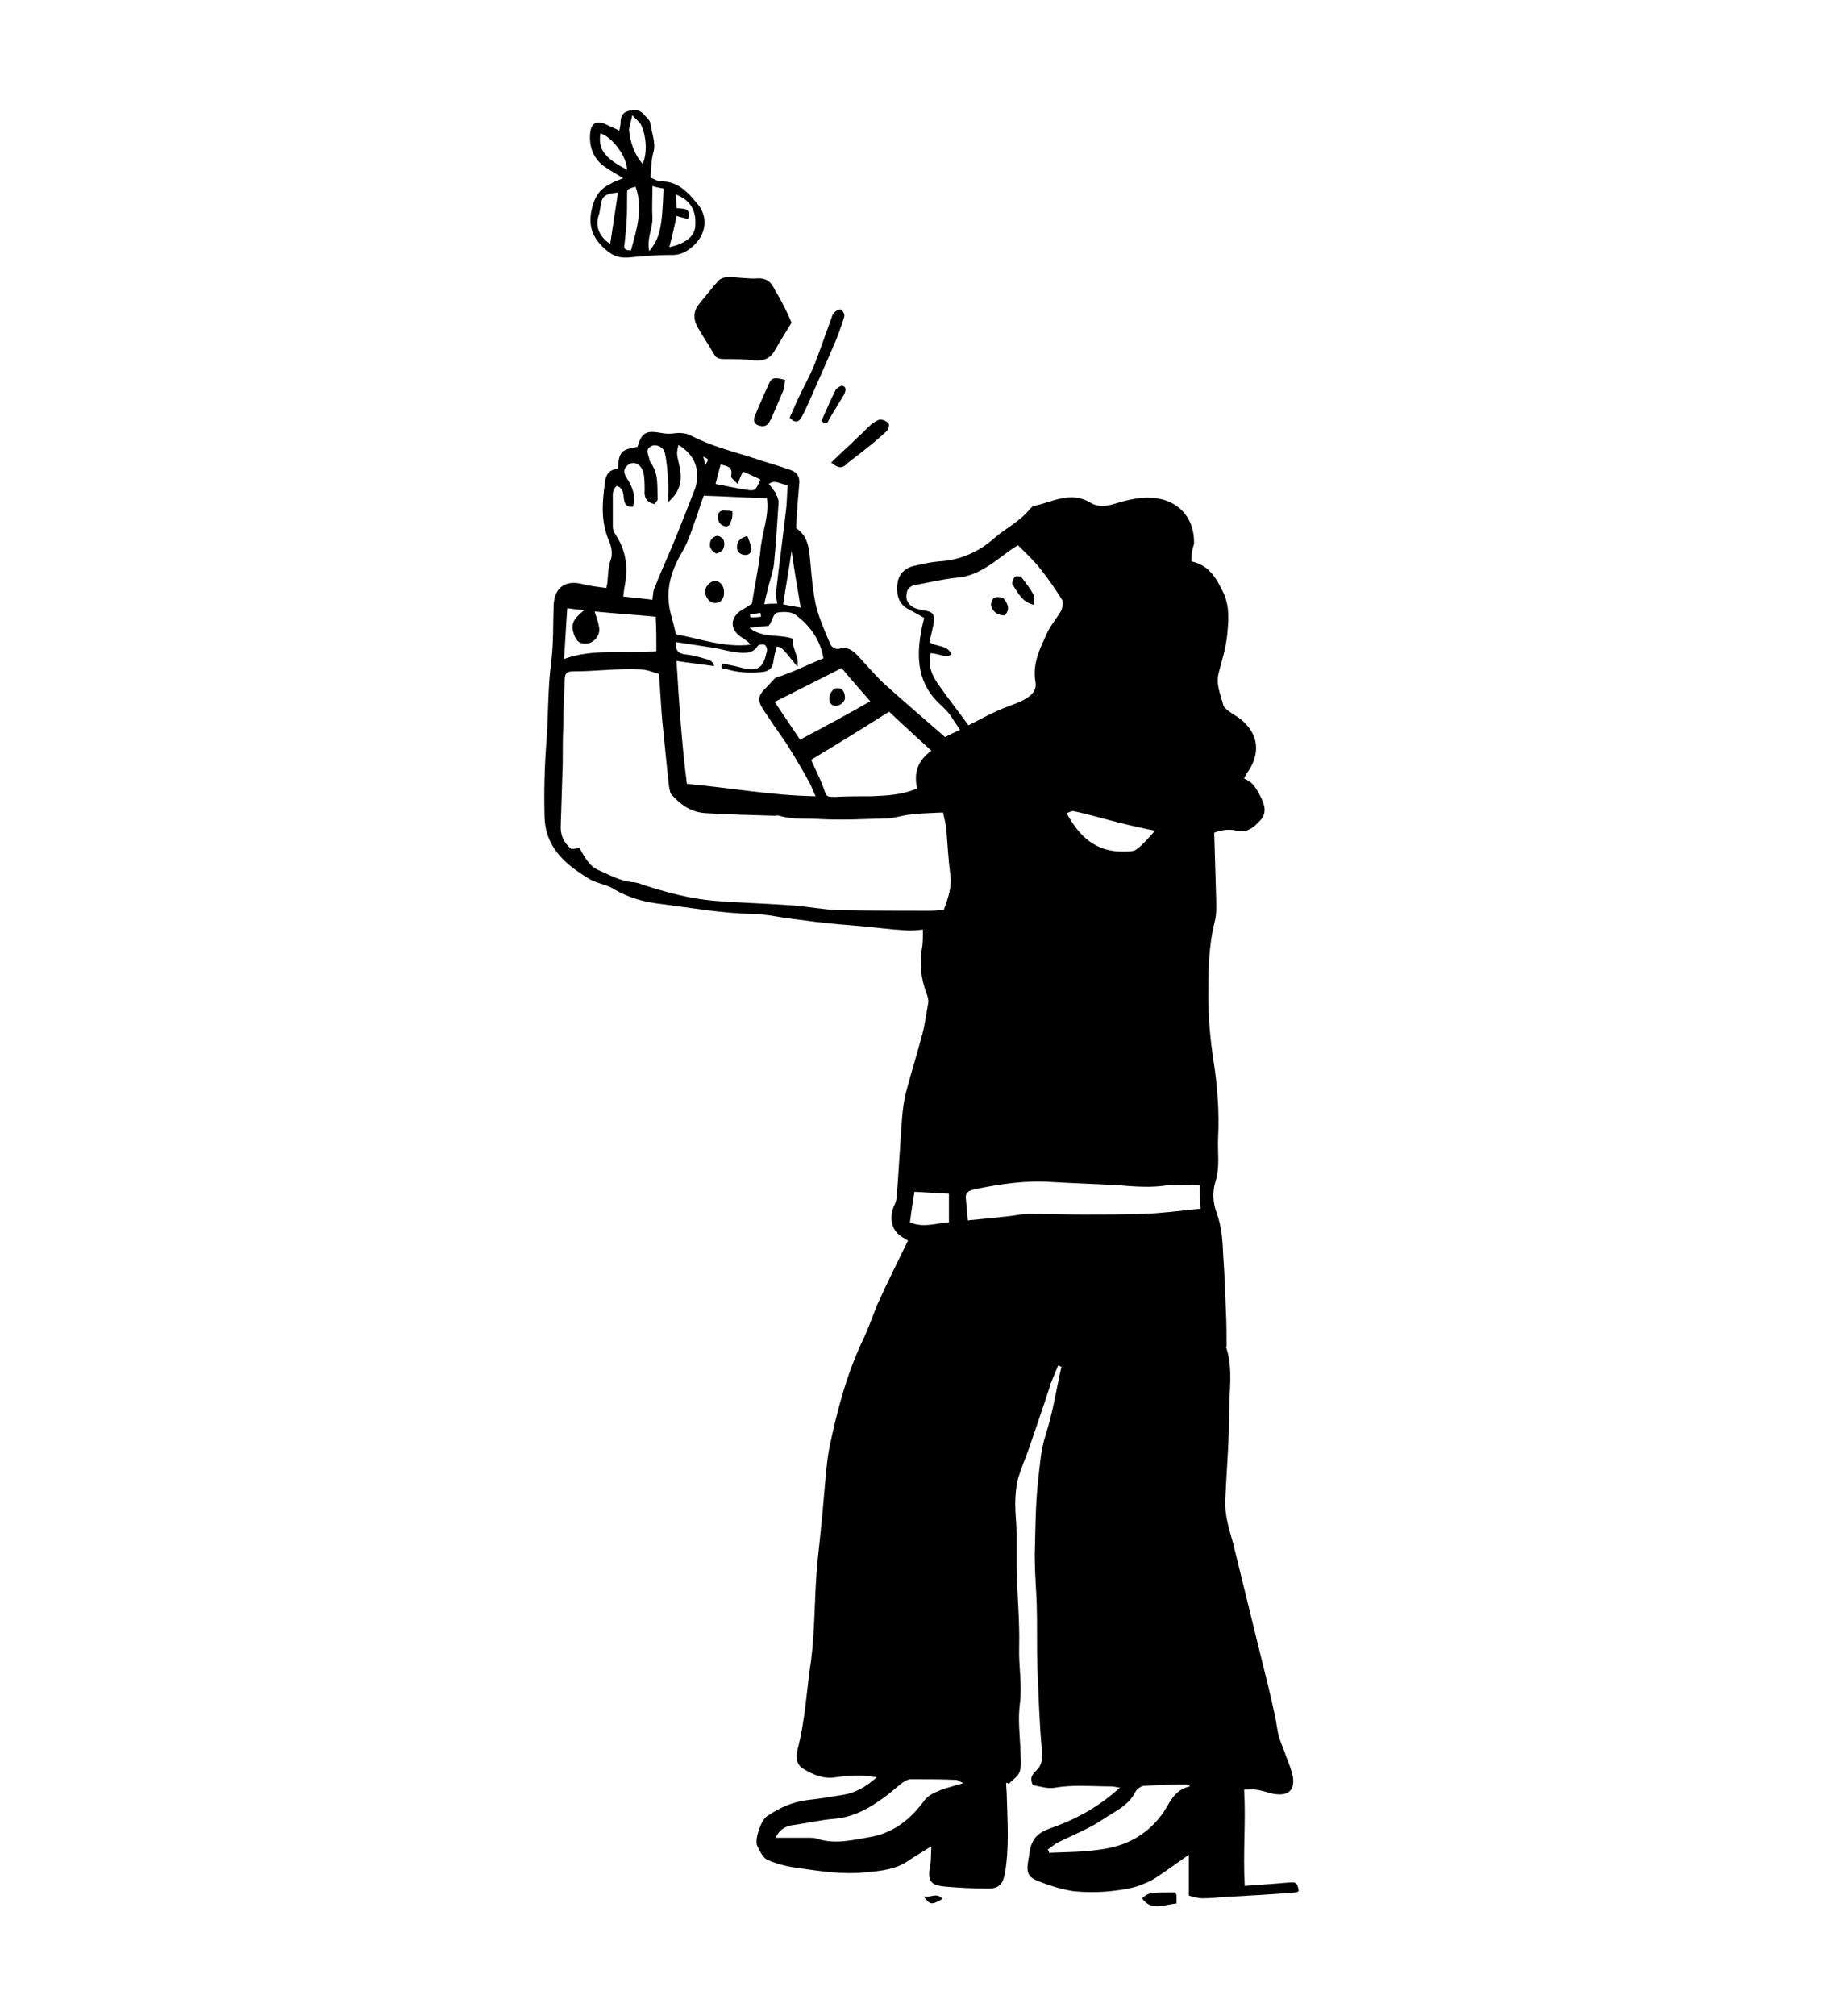 <?xml version="1.0" encoding="UTF-8"?>
<svg xmlns="http://www.w3.org/2000/svg" xmlns:xlink="http://www.w3.org/1999/xlink" width="1463.415" height="1600" viewBox="0 0 1463.415 1600">
<path fill-rule="nonzero" fill="rgb(0%, 0%, 0%)" fill-opacity="1" d="M 946.051 445.492 C 960.508 448.59 966.188 459.434 971.863 471.309 C 976.512 482.148 975.48 492.988 974.445 503.832 C 973.414 514.156 970.316 523.965 967.734 533.773 C 965.152 543.066 969.285 551.328 971.348 559.586 C 971.863 561.652 974.961 563.719 977.027 565.266 C 979.609 567.332 982.191 568.363 984.773 570.43 C 999.742 582.305 1001.293 598.309 989.934 613.793 C 989.418 614.828 988.902 615.859 987.871 617.926 C 995.098 620.508 998.195 626.703 1001.293 632.895 C 1004.391 639.09 1005.938 645.285 1000.777 650.965 C 995.613 656.645 989.934 661.289 982.191 659.227 C 975.48 657.676 969.801 658.711 964.121 660.773 C 964.637 678.328 965.152 695.363 965.668 712.402 C 965.668 718.598 966.188 724.789 964.637 730.984 C 959.477 751.121 959.477 771.254 959.477 791.387 C 959.477 808.426 961.023 824.945 963.605 841.98 C 966.703 862.117 968.25 882.25 967.219 902.902 C 966.703 914.258 968.766 926.133 965.152 937.488 C 962.57 945.75 963.09 955.043 966.188 962.785 C 970.316 974.145 970.832 985.504 971.348 997.375 C 972.383 1011.832 972.898 1026.285 973.414 1040.227 C 973.93 1049.52 973.93 1058.812 973.93 1068.105 C 973.93 1068.621 973.414 1069.652 973.93 1070.168 C 979.094 1086.688 975.996 1103.727 975.996 1120.246 C 975.996 1143.477 973.93 1167.227 972.898 1190.457 C 972.383 1202.332 975.996 1213.688 979.094 1224.531 C 986.32 1253.957 993.547 1283.383 1000.777 1312.812 C 1004.906 1329.332 1009.035 1345.852 1012.648 1362.887 C 1013.684 1368.051 1014.199 1373.73 1015.746 1378.891 C 1017.297 1384.055 1019.879 1389.219 1021.426 1394.379 C 1023.492 1399.543 1025.555 1404.707 1026.59 1409.867 C 1028.652 1423.289 1019.879 1425.355 1010.066 1423.289 C 1005.938 1422.258 1001.293 1420.711 997.16 1420.191 C 994.582 1419.676 992 1420.191 987.867 1420.191 C 989.418 1445.488 986.836 1470.27 988.387 1496.602 C 1000.258 1495.566 1011.102 1495.051 1021.941 1494.02 C 1029.168 1493.504 1030.203 1493.504 1031.234 1500.73 C 1030.203 1501.246 1029.688 1501.762 1028.652 1501.762 C 1010.066 1503.312 990.965 1504.344 972.383 1505.375 C 966.703 1505.891 960.508 1506.41 954.828 1506.41 C 951.215 1506.41 948.117 1505.375 943.988 1504.344 C 943.988 1492.984 943.988 1483.176 943.988 1471.82 C 938.824 1475.434 935.211 1478.016 931.598 1480.598 C 923.852 1485.758 916.625 1491.953 907.848 1495.051 C 899.59 1498.664 890.812 1499.699 882.035 1500.73 C 872.227 1501.762 861.902 1501.762 852.094 1500.73 C 842.285 1499.18 832.477 1496.082 823.699 1492.469 C 815.953 1489.371 814.922 1485.242 816.473 1476.465 C 817.504 1471.82 817.504 1466.656 819.566 1462.527 C 823.184 1453.75 831.957 1451.684 840.219 1448.586 C 857.773 1441.875 873.777 1432.582 889.262 1418.645 C 885.648 1418.129 884.102 1417.613 882.035 1417.613 C 867.062 1417.613 852.609 1416.062 837.637 1418.645 C 831.957 1419.676 825.762 1417.613 820.086 1416.578 C 817.504 1410.902 819.566 1408.32 822.664 1405.223 C 827.312 1401.09 827.828 1395.93 827.312 1389.219 C 825.246 1367.02 824.73 1345.336 823.699 1323.137 C 823.184 1306.102 823.699 1289.578 823.184 1272.543 C 822.664 1259.637 821.633 1247.246 821.633 1234.34 C 822.148 1214.723 822.148 1195.105 824.215 1175.484 C 825.762 1163.098 826.281 1150.707 830.41 1138.316 C 836.09 1120.762 838.672 1102.695 842.801 1084.625 C 841.766 1084.109 841.25 1084.109 840.219 1083.59 C 838.152 1088.754 836.09 1093.402 834.023 1098.562 C 833.508 1099.078 833.508 1100.113 833.508 1100.629 C 828.344 1116.633 822.664 1132.637 817.504 1148.125 C 814.406 1156.902 810.793 1165.16 808.211 1173.938 C 806.66 1180.648 806.145 1187.359 806.145 1194.07 C 806.145 1201.301 807.18 1209.043 807.18 1216.27 C 807.18 1225.562 807.18 1235.371 807.18 1244.664 C 807.695 1265.316 809.758 1286.48 809.242 1307.133 C 808.727 1322.105 811.824 1337.074 809.758 1352.562 C 808.211 1364.438 809.758 1376.312 810.277 1388.703 C 810.277 1394.379 811.309 1400.574 809.758 1405.738 C 808.727 1409.352 804.082 1412.449 800.984 1415.547 C 800.465 1415.031 799.434 1415.031 798.918 1414.516 C 798.918 1418.129 799.434 1421.742 799.434 1425.355 C 799.949 1446.008 801.5 1466.656 797.887 1486.789 C 796.336 1495.051 793.238 1498.664 784.98 1498.664 C 773.621 1498.664 761.746 1498.148 750.391 1497.117 C 738.516 1496.082 736.449 1492.469 738.516 1480.598 C 739.547 1475.949 739.031 1471.305 739.547 1465.109 C 732.32 1469.754 726.641 1472.852 721.48 1476.465 C 711.152 1483.695 699.281 1484.727 687.406 1485.758 C 668.82 1487.824 650.234 1484.727 632.164 1482.145 C 624.422 1481.113 616.68 1479.047 609.449 1475.949 C 605.836 1474.402 603.254 1468.723 601.191 1464.59 C 599.125 1459.43 604.289 1444.457 608.934 1441.359 C 618.742 1434.648 629.07 1430.004 640.941 1428.453 C 650.75 1427.422 660.043 1425.871 669.336 1424.324 C 679.145 1422.773 687.406 1418.129 696.184 1410.383 C 683.793 1408.32 673.984 1408.836 663.656 1410.383 C 653.848 1411.934 645.59 1408.32 637.844 1403.672 C 632.684 1400.574 631.648 1394.898 633.199 1388.703 C 639.395 1365.469 640.426 1341.207 644.039 1317.457 C 647.137 1293.195 646.621 1268.93 648.688 1244.148 C 649.719 1232.273 651.27 1220.402 652.301 1208.527 C 653.848 1193.555 654.883 1178.582 656.43 1163.613 C 656.945 1158.965 657.461 1154.32 658.496 1149.156 C 664.691 1119.215 672.434 1089.785 685.855 1061.91 C 689.988 1053.133 693.086 1043.84 696.699 1035.062 C 704.441 1018.027 712.703 1001.508 720.961 984.469 C 717.863 982.406 715.285 981.371 713.219 979.309 C 707.539 974.145 706.508 965.367 709.605 957.625 C 711.152 954.527 712.188 951.43 712.188 947.816 C 713.734 927.68 714.77 907.031 716.316 886.898 C 716.832 880.184 717.863 872.957 719.414 866.762 C 723.543 851.273 728.191 836.305 732.32 820.816 C 734.387 813.07 735.418 804.812 736.965 796.551 C 737.484 794.484 736.965 792.422 736.449 790.355 C 731.289 777.449 729.738 764.543 732.32 751.121 C 732.836 746.988 732.836 742.859 732.836 737.699 C 727.676 738.215 723.027 738.73 718.383 738.215 C 707.539 737.699 696.699 736.148 685.34 735.117 C 672.434 734.082 660.043 733.051 647.137 731.504 C 634.746 729.953 622.355 728.406 610.484 726.34 C 606.352 725.824 602.223 725.309 598.094 725.309 C 573.828 724.789 550.082 720.66 526.332 717.562 C 512.395 716.016 500.004 712.918 487.613 705.688 C 481.418 701.559 473.156 701.043 466.961 696.914 C 448.379 685.555 432.891 672.133 432.375 647.867 C 431.855 627.734 432.375 608.117 433.922 587.98 C 435.473 567.332 434.953 546.68 437.535 526.547 C 439.602 511.059 439.086 495.57 439.602 480.602 C 440.117 466.145 448.895 459.949 462.832 463.562 C 468.512 465.113 474.707 465.629 481.418 466.66 C 481.934 464.078 482.449 462.531 482.449 460.465 C 482.969 454.785 482.969 449.625 485.031 443.945 C 486.582 439.816 485.547 433.621 483.484 428.973 C 476.773 413.484 478.32 398 480.387 382.512 C 480.902 376.832 484 372.184 490.711 372.184 C 491.227 358.762 493.293 356.699 506.199 354.633 C 509.812 341.727 514.457 341.727 526.332 343.789 C 529.945 344.309 532.527 344.309 536.141 343.789 C 539.754 343.273 544.918 343.789 548.016 345.34 C 564.535 354.117 582.09 358.246 599.641 363.926 C 608.934 367.023 618.227 369.605 627.004 372.703 C 631.648 374.25 634.746 376.832 634.746 382.512 C 633.715 394.383 632.684 406.258 632.168 419.164 C 641.977 425.359 642.492 436.203 643.523 447.043 C 644.555 458.918 645.59 470.273 648.172 481.633 C 650.75 491.441 654.883 500.734 659.012 510.543 C 660.559 514.156 663.656 515.707 667.273 514.672 C 672.949 513.125 677.082 516.223 680.695 519.836 C 687.406 527.062 693.602 534.289 700.312 541.004 C 716.832 555.973 733.871 570.43 750.391 584.883 C 754.52 582.82 757.617 581.27 762.266 579.207 C 759.168 574.559 756.586 570.43 754.004 566.816 C 751.938 564.234 749.875 562.168 747.809 560.105 C 728.707 543.582 727.156 522.418 731.805 499.184 C 732.32 496.086 733.352 492.473 733.871 490.41 C 728.707 487.312 724.578 485.246 719.93 482.664 C 712.703 478.02 711.672 470.273 712.703 462.531 C 713.734 455.305 718.898 450.656 725.609 449.109 C 732.32 447.559 739.031 446.012 745.742 445.492 C 762.266 444.461 776.719 438.266 789.109 427.426 C 798.402 419.164 809.758 414.004 817.504 404.191 C 818.535 403.16 819.57 402.129 820.602 401.613 C 835.574 398.516 850.027 389.223 866.031 399.031 C 871.195 402.129 877.391 402.129 884.102 400.062 C 892.879 397.48 901.652 394.902 911.465 394.902 C 933.664 394.902 948.633 409.355 948.117 431.555 C 946.051 438.266 946.051 441.363 946.051 445.492 Z M 748.84 644.77 C 739.547 645.285 731.289 645.285 723.543 646.32 C 717.348 646.836 711.672 648.902 705.477 649.418 C 686.891 649.934 668.82 650.965 650.234 649.934 C 639.91 649.418 629.066 650.449 618.742 647.352 C 617.711 646.836 616.16 647.352 614.613 647.352 C 596.543 646.836 578.477 646.32 560.406 645.285 C 549.047 644.77 540.273 638.574 533.043 630.316 C 532.012 629.281 532.012 627.219 531.496 625.668 C 530.98 623.086 530.98 619.988 530.461 617.41 C 528.914 601.922 527.363 586.949 525.816 571.461 C 524.785 559.586 524.27 547.715 523.234 534.809 C 518.074 533.258 512.91 531.191 508.262 531.191 C 498.973 530.676 489.68 531.191 480.387 531.711 C 472.125 532.227 463.863 532.742 455.605 532.742 C 450.441 532.742 448.379 533.773 448.379 539.969 C 447.859 551.328 447.344 563.203 447.344 574.559 C 446.828 584.883 446.828 595.211 446.828 605.535 C 446.312 622.055 445.797 638.574 445.281 654.578 C 444.762 662.324 447.344 668.52 453.539 673.68 C 455.605 673.68 458.188 673.164 460.25 673.164 C 464.383 680.391 467.996 687.621 475.738 690.719 C 484 694.332 492.258 698.977 501.551 700.012 C 504.648 700.012 507.746 701.043 510.328 702.074 C 529.43 708.27 548.531 713.434 568.664 714.98 C 589.316 716.531 609.965 717.047 630.617 718.594 C 641.977 719.629 653.332 721.691 664.691 722.211 C 689.469 722.727 714.25 722.727 739.031 722.727 C 742.129 722.727 745.742 722.211 749.355 722.211 C 752.969 712.402 756.066 703.625 754.52 693.301 C 752.973 681.941 752.453 670.066 751.422 658.191 C 750.906 653.547 749.871 649.418 748.84 644.77 Z M 739.031 518.285 C 736.449 529.129 740.582 536.871 745.742 544.102 C 752.973 554.426 761.23 564.75 768.977 575.59 C 776.203 571.977 784.461 567.332 792.723 563.719 C 798.402 561.137 805.113 559.07 810.793 556.488 C 816.988 553.391 823.699 549.262 822.148 541.004 C 819.566 526.031 826.281 513.641 831.957 501.25 C 835.055 495.055 839.703 489.891 842.801 484.215 C 843.832 481.633 844.348 477.504 843.316 475.953 C 838.152 467.691 832.477 459.434 826.281 451.688 C 821.117 444.977 814.922 439.301 808.211 432.586 C 802.531 436.203 796.336 440.848 790.141 445.492 C 781.363 451.688 772.074 457.367 760.199 458.402 C 749.355 459.434 738.516 462.016 727.676 464.078 C 723.543 464.594 720.445 466.66 719.93 470.789 C 718.898 475.953 720.961 479.566 725.609 482.148 C 727.676 483.18 730.254 483.695 732.32 484.215 C 741.098 485.246 742.645 487.312 741.098 496.086 C 740.062 500.734 739.031 505.379 738 509.512 C 743.68 513.641 752.453 511.574 755.551 519.32 C 751.422 522.418 745.742 518.805 739.031 518.285 Z M 572.797 529.129 C 572.797 528.094 573.312 527.578 573.312 526.547 C 578.992 527.578 584.672 528.613 589.832 530.16 C 603.254 533.258 606.352 528.613 608.934 516.738 C 609.449 515.188 608.418 512.09 606.871 511.574 C 605.836 511.059 602.223 511.574 601.707 512.609 C 597.578 518.805 591.898 518.285 586.219 517.77 C 579.508 517.254 573.312 515.188 567.117 514.156 C 557.309 512.609 546.984 511.059 536.656 509.512 C 536.141 516.223 538.723 518.805 544.402 519.32 C 549.562 519.836 555.242 521.383 560.406 522.934 C 562.988 523.449 566.086 524.48 567.117 528.613 C 556.793 527.062 546.984 526.031 537.176 524.48 C 539.238 558.039 541.305 590.562 545.434 622.055 C 580.023 625.152 613.062 631.348 647.652 631.863 C 645.59 627.734 644.555 624.637 643.008 621.539 C 637.328 611.215 631.648 601.406 625.453 591.594 C 620.809 584.367 615.645 577.656 611 570.43 C 608.934 567.332 606.352 563.719 604.289 560.105 C 601.707 554.941 602.738 551.328 606.871 547.199 C 609.965 544.102 613.062 540.484 615.645 537.906 C 629.066 533.773 640.941 527.578 653.848 522.418 C 651.266 506.93 642.492 496.086 631.648 487.828 C 628.035 485.246 621.324 485.246 616.68 486.277 C 614.613 486.793 613.062 491.957 611.516 495.055 C 611 495.57 610.484 496.086 610.484 496.605 C 605.32 497.121 600.676 497.637 594.996 498.152 C 605.836 506.93 618.742 502.797 629.586 506.93 C 628.551 514.672 634.746 520.352 633.199 529.129 C 620.809 513.641 620.809 513.641 616.68 513.125 C 615.645 517.254 614.613 520.867 614.098 524.996 C 613.582 530.16 610.484 532.742 605.32 533.258 C 595.512 534.289 585.188 533.773 575.895 530.676 C 573.828 531.191 573.312 530.16 572.797 529.129 Z M 536.656 503.316 C 556.277 506.93 575.379 514.156 596.027 511.574 C 593.961 508.992 590.863 506.93 588.285 505.379 C 580.023 499.703 579.508 491.441 587.25 485.246 C 590.348 483.18 593.445 481.633 597.059 479.051 C 599.125 465.113 602.223 451.688 603.773 437.234 C 604.805 423.293 611 409.355 608.934 395.418 C 591.898 394.902 575.379 393.867 558.855 393.352 C 556.793 398.516 555.242 403.676 553.695 408.324 C 550.082 418.133 546.984 428.973 541.82 437.75 C 533.559 451.688 528.914 465.629 531.496 481.633 C 532.527 488.344 535.109 495.055 536.656 503.316 Z M 538.723 353.082 C 537.176 359.793 537.176 359.793 539.238 368.57 C 541.82 379.414 541.305 389.223 530.461 398.516 C 530.461 391.805 530.98 386.125 530.461 380.445 C 529.945 373.219 529.43 365.988 527.883 359.277 C 526.848 354.633 520.652 352.051 517.039 354.117 C 511.879 356.699 514.977 360.828 515.492 363.926 C 515.492 364.957 516.008 365.988 516.523 367.023 C 523.234 375.801 521.688 386.125 522.203 395.934 C 522.203 397.48 520.652 398.516 519.621 400.062 C 513.426 398.516 511.359 394.902 511.879 389.223 C 511.879 384.574 511.879 379.414 510.844 374.766 C 510.328 372.703 508.781 370.121 507.23 369.086 C 504.133 366.508 500.52 367.023 497.938 369.605 C 494.84 372.184 495.355 375.801 497.422 378.898 C 502.07 386.125 505.164 393.352 502.586 402.129 C 497.422 402.645 495.875 400.062 495.355 395.418 C 494.84 391.285 494.84 387.156 489.68 385.609 C 486.062 388.707 486.582 391.805 486.582 395.934 C 486.582 403.16 486.582 410.387 486.582 417.617 C 486.582 419.68 487.098 421.746 488.129 423.293 C 496.391 435.168 498.973 448.59 496.391 463.047 C 495.875 466.145 495.355 468.727 494.84 473.371 C 503.102 474.406 510.328 474.922 518.074 475.953 C 518.59 471.824 518.59 468.211 520.137 465.629 C 525.301 452.207 531.496 439.301 536.656 426.391 C 541.82 413.484 546.984 400.578 552.145 387.156 C 556.277 372.703 551.629 360.828 538.723 353.082 Z M 952.762 940.586 C 943.473 940.586 935.211 939.555 926.949 940.586 C 914.043 942.652 901.137 941.621 888.23 940.586 C 870.68 939.555 853.125 939.039 835.574 938.008 C 814.922 936.457 794.273 939.555 774.137 943.684 C 770.008 944.719 766.395 945.75 766.91 950.914 C 767.426 956.59 767.941 962.27 768.457 968.465 C 779.301 967.434 789.109 966.402 798.918 965.367 C 805.113 964.852 810.793 963.305 816.988 963.305 C 831.441 963.305 845.898 963.82 860.352 963.82 C 875.84 963.82 891.328 963.82 907.332 963.305 C 922.82 962.785 937.793 960.723 953.281 959.172 C 952.762 952.461 952.762 946.781 952.762 940.586 Z M 739.547 595.727 C 727.676 584.883 716.316 574.559 705.992 564.75 C 684.824 578.172 664.691 590.562 644.039 602.953 C 647.652 611.215 651.266 617.926 653.848 625.152 C 656.43 632.379 655.914 632.379 663.656 632.379 C 672.949 631.863 682.758 631.863 692.051 631.863 C 704.441 631.348 716.316 630.832 728.191 625.668 C 725.609 613.793 728.191 603.984 739.547 595.727 Z M 615.645 1458.395 C 625.973 1458.395 634.746 1458.395 643.008 1458.395 C 644.555 1458.395 646.621 1458.395 648.172 1458.914 C 663.141 1464.074 678.113 1459.945 693.086 1457.363 C 710.637 1453.75 723.543 1442.91 733.871 1428.969 C 736.449 1425.355 741.098 1422.773 745.227 1421.227 C 750.906 1418.645 757.102 1417.613 764.844 1415.031 C 761.746 1413.48 760.199 1412.449 759.164 1412.449 C 747.293 1411.934 734.902 1411.934 723.027 1411.934 C 720.961 1411.934 718.383 1413.48 716.832 1414.516 C 710.637 1419.16 704.957 1424.84 698.246 1428.969 C 687.406 1436.715 675.531 1442.391 661.594 1443.426 C 650.234 1444.457 639.395 1447.039 628.035 1448.586 C 623.391 1449.621 619.258 1451.684 615.645 1458.398 Z M 831.957 1467.688 C 832.477 1468.723 832.992 1469.238 832.992 1470.27 C 846.414 1469.754 860.352 1469.754 873.777 1467.688 C 893.395 1465.109 909.914 1456.848 922.305 1440.328 C 928.5 1432.066 931.598 1420.191 945.02 1417.613 C 943.473 1416.578 942.953 1416.062 942.438 1416.062 C 931.082 1416.062 919.723 1416.578 908.883 1417.098 C 906.301 1417.098 902.688 1419.676 901.652 1421.742 C 896.492 1432.582 885.648 1437.23 876.355 1443.426 C 865 1451.168 851.578 1456.332 839.188 1462.527 C 836.605 1464.074 834.539 1466.141 831.957 1467.688 Z M 691.02 556.488 C 683.793 548.23 676.047 539.453 668.305 530.16 C 650.75 538.938 633.715 547.715 615.129 557.008 C 622.355 567.848 629.066 577.656 635.262 586.949 C 654.883 576.625 673.984 566.301 691.02 556.488 Z M 520.652 489.375 C 503.617 487.828 488.129 486.793 472.125 485.246 C 473.676 489.891 475.223 494.023 475.738 498.152 C 476.773 503.832 472.125 509.512 466.961 510.543 C 459.734 511.574 457.152 508.477 455.09 501.25 C 453.023 493.508 457.672 489.375 463.863 484.215 C 458.188 483.695 454.574 483.18 450.441 482.664 C 449.41 496.086 448.895 508.992 447.859 522.934 C 472.125 514.156 496.391 519.32 521.172 516.738 C 521.172 507.445 521.172 499.703 520.652 489.375 Z M 917.141 659.227 C 906.301 657.16 898.039 655.094 889.262 653.031 C 876.875 649.934 865 646.32 852.609 643.738 C 851.059 643.223 848.996 644.77 846.93 645.285 C 857.254 664.387 870.68 676.262 892.359 675.746 C 895.457 675.746 900.105 675.746 902.172 674.199 C 907.848 670.066 911.98 664.906 917.141 659.227 Z M 722.512 970.016 C 733.871 974.66 743.16 970.531 753.488 970.016 C 753.488 961.754 753.488 954.527 753.488 947.301 C 744.195 946.781 735.418 946.266 726.125 945.75 C 724.578 954.527 723.543 962.27 722.512 970.016 Z M 617.195 479.051 C 616.68 475.438 615.645 472.855 616.16 470.273 C 618.742 447.559 621.84 424.844 624.422 402.129 C 624.938 396.449 624.938 390.77 625.453 384.574 C 619.777 385.09 616.16 379.93 610.484 384.059 C 612.547 386.641 614.098 388.707 615.645 390.77 C 616.68 393.352 618.227 395.934 618.227 398.516 C 617.195 415.035 616.16 431.039 614.613 447.043 C 614.098 452.723 612.031 458.402 610.484 464.078 C 609.449 468.727 607.902 473.887 606.871 479.566 C 609.965 479.051 613.582 479.051 617.195 479.051 Z M 568.148 384.059 C 576.926 385.609 585.188 387.672 592.93 388.707 C 599.641 389.738 600.156 389.223 603.773 380.445 C 599.125 378.379 594.996 376.316 589.832 374.25 C 588.285 377.863 587.25 379.93 585.703 384.059 C 583.121 381.477 580.023 378.895 580.539 377.863 C 582.09 370.637 577.957 370.121 572.281 368.57 C 570.73 373.734 569.699 378.379 568.148 384.059 Z M 635.781 482.148 C 633.199 466.66 630.617 452.207 628.551 437.234 C 626.488 451.688 623.906 465.629 621.84 479.566 C 626.488 480.602 630.617 481.117 635.781 482.148 Z M 559.891 369.086 C 562.988 364.441 562.988 364.441 558.34 362.375 C 559.375 364.957 559.375 367.023 559.891 369.086 Z M 604.289 489.375 C 604.289 488.344 603.773 487.312 603.773 486.277 C 601.191 486.793 598.094 487.312 595.512 487.828 C 595.512 488.344 595.512 489.375 596.027 489.891 C 598.609 489.891 601.191 489.891 604.289 489.375 Z M 604.289 489.375 "/>
<path fill-rule="nonzero" fill="rgb(0%, 0%, 0%)" fill-opacity="1" d="M 494.84 141.418 C 489.16 137.805 485.031 135.738 481.418 133.156 C 471.609 126.961 467.996 117.668 468.512 106.828 C 469.027 97.535 473.676 94.953 481.934 99.082 C 485.031 100.633 488.129 101.664 491.742 103.73 C 492.258 101.148 492.777 99.082 492.777 97.02 C 492.777 92.887 494.324 89.273 498.453 88.242 C 503.102 86.691 507.23 86.691 510.844 90.309 C 512.91 92.887 516.523 95.469 516.523 98.566 C 517.555 106.312 521.172 113.539 518.59 121.801 C 517.039 127.477 517.039 134.188 516.523 140.902 C 519.105 141.934 522.203 144 524.785 144 C 537.691 143.48 545.949 152.258 553.18 161.035 C 561.953 170.844 561.953 184.266 550.598 195.109 C 545.434 199.754 539.754 202.852 532.012 202.336 C 520.652 202.336 509.297 203.367 498.453 204.402 C 490.195 204.918 484.516 201.82 478.836 196.141 C 467.996 185.816 466.961 174.973 471.094 161.551 C 473.676 153.809 477.805 149.16 484.516 146.062 C 486.582 144.516 489.68 143.48 494.84 141.418 Z M 531.496 196.141 C 545.434 193.043 552.145 186.848 552.145 178.07 C 552.66 166.199 547.5 158.453 536.656 154.324 C 536.656 157.938 537.176 161.551 537.176 165.164 C 546.984 165.68 547.5 166.199 546.465 173.941 C 543.371 172.91 540.273 172.391 537.176 171.359 C 535.625 180.137 533.559 187.363 531.496 196.141 Z M 484.516 193.559 C 486.582 179.621 488.645 166.199 490.711 152.773 C 480.387 153.809 477.805 155.355 476.773 164.133 C 476.254 166.715 476.254 168.777 475.223 171.359 C 472.641 179.621 475.738 187.879 484.516 193.559 Z M 501.035 198.723 C 505.684 181.684 510.844 165.164 504.648 148.129 C 497.422 150.191 497.938 150.191 497.938 154.84 C 497.938 162.582 497.938 170.328 497.422 178.586 C 496.906 183.75 496.391 188.914 495.875 194.074 C 494.84 197.688 496.906 198.723 501.035 198.723 Z M 515.492 199.238 C 524.266 188.914 525.816 179.621 526.848 149.676 C 524.266 149.16 521.172 148.645 518.074 147.613 C 518.074 156.906 517.555 165.164 518.074 173.426 C 518.074 181.684 513.426 189.43 515.492 199.238 Z M 510.328 130.059 C 513.941 121.801 513.426 108.891 509.297 99.602 C 508.262 97.02 505.684 95.469 502.066 91.34 C 501.035 97.02 499.488 100.117 499.488 103.215 C 500.52 112.508 503.102 121.801 510.328 130.059 Z M 497.938 134.707 C 497.938 124.895 486.582 108.891 476.773 105.793 C 474.707 118.184 479.871 125.414 497.938 134.707 Z M 497.938 134.707 "/>
<path fill-rule="nonzero" fill="rgb(0%, 0%, 0%)" fill-opacity="1" d="M 628.551 256.027 C 623.906 263.77 619.258 271 615.129 278.227 C 611.516 284.938 605.836 286.484 598.609 285.969 C 590.863 284.938 582.605 284.938 574.859 284.938 C 571.762 284.938 568.664 284.422 567.117 281.324 C 562.988 274.094 558.34 267.383 554.211 260.156 C 550.598 253.961 550.082 247.25 555.242 241.055 C 560.406 234.859 565.57 228.148 570.73 222.469 C 572.281 220.922 575.379 219.887 577.957 219.887 C 585.703 219.887 593.961 221.438 601.707 220.922 C 609.449 220.406 613.062 225.051 615.645 230.73 C 620.809 238.988 624.938 247.766 628.551 256.027 Z M 628.551 256.027 "/>
<path fill-rule="nonzero" fill="rgb(0%, 0%, 0%)" fill-opacity="1" d="M 627.004 331.402 C 629.586 326.238 631.648 320.559 634.23 315.395 C 638.359 306.621 643.008 298.359 646.621 289.582 C 651.266 277.711 655.398 265.32 660.043 252.93 C 660.559 251.379 661.078 249.316 662.109 248.281 C 663.656 246.734 666.238 245.184 667.789 245.703 C 669.336 246.219 670.887 249.832 670.371 251.379 C 668.305 258.09 665.723 265.32 663.141 271.516 C 656.43 287.004 649.719 302.488 643.008 317.461 C 640.941 322.109 638.879 326.754 636.297 331.402 C 634.23 335.016 631.133 336.047 627.004 331.402 Z M 627.004 331.402 "/>
<path fill-rule="nonzero" fill="rgb(0%, 0%, 0%)" fill-opacity="1" d="M 660.043 367.023 C 667.273 359.793 674.5 353.602 681.211 346.887 C 684.824 343.789 687.922 340.176 691.535 337.078 C 693.602 335.531 696.184 333.465 698.762 332.949 C 700.828 332.949 703.926 333.98 705.477 336.047 C 706.508 337.078 705.477 340.691 703.926 342.242 C 697.73 347.922 691.02 353.602 684.309 358.762 C 680.695 361.859 676.562 364.441 672.949 367.539 C 669.336 371.668 665.723 372.184 660.043 367.023 Z M 660.043 367.023 "/>
<path fill-rule="nonzero" fill="rgb(0%, 0%, 0%)" fill-opacity="1" d="M 623.391 301.457 C 622.875 305.07 622.875 307.652 621.84 310.234 C 618.742 317.461 615.645 324.688 612.547 331.918 C 612.031 332.949 611 334.5 610.484 335.531 C 608.418 338.629 605.32 338.629 602.223 337.594 C 599.125 336.562 598.094 333.98 599.125 330.883 C 602.738 321.59 606.871 312.816 611 303.523 C 613.582 298.359 618.227 300.426 623.391 301.457 Z M 623.391 301.457 "/>
<path fill-rule="nonzero" fill="rgb(0%, 0%, 0%)" fill-opacity="1" d="M 934.18 1510.539 C 923.852 1511.57 914.043 1516.734 906.816 1506.41 C 912.496 1501.762 912.496 1501.762 933.145 1501.762 C 933.66 1502.793 934.18 1503.312 934.18 1504.344 C 934.18 1506.41 934.18 1507.957 934.18 1510.539 Z M 934.18 1510.539 "/>
<path fill-rule="nonzero" fill="rgb(0%, 0%, 0%)" fill-opacity="1" d="M 652.301 333.98 C 655.914 325.723 659.527 317.461 663.656 309.203 C 664.691 307.652 667.789 306.105 668.82 306.105 C 672.434 307.137 671.402 310.234 670.367 312.816 C 668.82 315.395 667.273 317.977 665.723 320.559 C 663.141 324.688 661.078 328.305 658.496 332.434 C 656.945 336.562 655.398 337.078 652.301 333.98 Z M 652.301 333.98 "/>
<path fill-rule="nonzero" fill="rgb(0%, 0%, 0%)" fill-opacity="1" d="M 733.352 1504.859 C 739.031 1506.41 743.68 1501.246 748.324 1506.926 C 739.547 1512.086 738.516 1511.57 733.352 1504.859 Z M 733.352 1504.859 "/>
<path fill-rule="nonzero" fill="rgb(0%, 0%, 0%)" fill-opacity="1" d="M 821.117 480.082 C 810.793 477.504 808.211 469.758 804.082 464.078 C 803.047 463.047 804.598 459.434 805.629 457.883 C 806.66 456.852 810.277 457.367 811.309 458.402 C 814.922 463.047 818.535 467.691 821.117 472.855 C 821.633 473.887 821.117 476.469 821.117 480.082 Z M 821.117 480.082 "/>
<path fill-rule="nonzero" fill="rgb(0%, 0%, 0%)" fill-opacity="1" d="M 797.887 488.344 C 792.207 488.344 788.594 485.762 787.043 481.117 C 786.527 479.051 787.559 475.438 789.625 474.406 C 791.176 473.371 795.82 473.887 796.852 474.922 C 799.949 478.535 802.531 483.18 797.887 488.344 Z M 797.887 488.344 "/>
<path fill-rule="nonzero" fill="rgb(0%, 0%, 0%)" fill-opacity="1" d="M 567.633 478.535 C 563.504 478.535 559.891 473.887 559.891 469.242 C 559.891 465.113 564.535 460.98 567.633 460.98 C 571.762 460.98 574.859 465.113 574.859 469.242 C 575.379 474.922 572.281 478.535 567.633 478.535 Z M 567.633 478.535 "/>
<path fill-rule="nonzero" fill="rgb(0%, 0%, 0%)" fill-opacity="1" d="M 568.664 439.301 C 564.02 436.719 562.473 433.105 564.535 428.457 C 565.57 426.91 568.148 424.844 570.215 425.359 C 571.762 425.359 574.859 427.941 574.859 429.488 C 575.895 434.652 573.828 438.266 568.664 439.301 Z M 568.664 439.301 "/>
<path fill-rule="nonzero" fill="rgb(0%, 0%, 0%)" fill-opacity="1" d="M 581.574 405.742 C 581.574 408.324 581.574 410.387 581.055 411.938 C 580.023 414.52 579.508 418.648 575.379 417.617 C 571.762 416.582 569.699 413.484 570.215 409.871 C 570.215 405.742 572.797 404.711 576.41 405.227 C 577.957 405.227 579.508 405.227 581.574 405.742 Z M 581.574 405.742 "/>
<path fill-rule="nonzero" fill="rgb(0%, 0%, 0%)" fill-opacity="1" d="M 593.445 425.359 C 594.48 428.457 596.027 431.555 596.543 434.652 C 597.059 438.266 594.996 440.848 590.863 440.332 C 587.25 439.816 585.188 437.75 585.188 434.137 C 585.188 430.008 587.25 426.91 593.445 425.359 Z M 593.445 425.359 "/>
<path fill-rule="nonzero" fill="rgb(0%, 0%, 0%)" fill-opacity="1" d="M 663.656 560.105 C 660.043 560.105 658.496 557.523 658.496 554.426 C 658.496 550.293 661.594 545.648 665.207 546.164 C 669.336 546.164 670.887 549.777 670.887 553.391 C 671.402 556.488 667.273 560.105 663.656 560.105 Z M 663.656 560.105 "/>
</svg>
